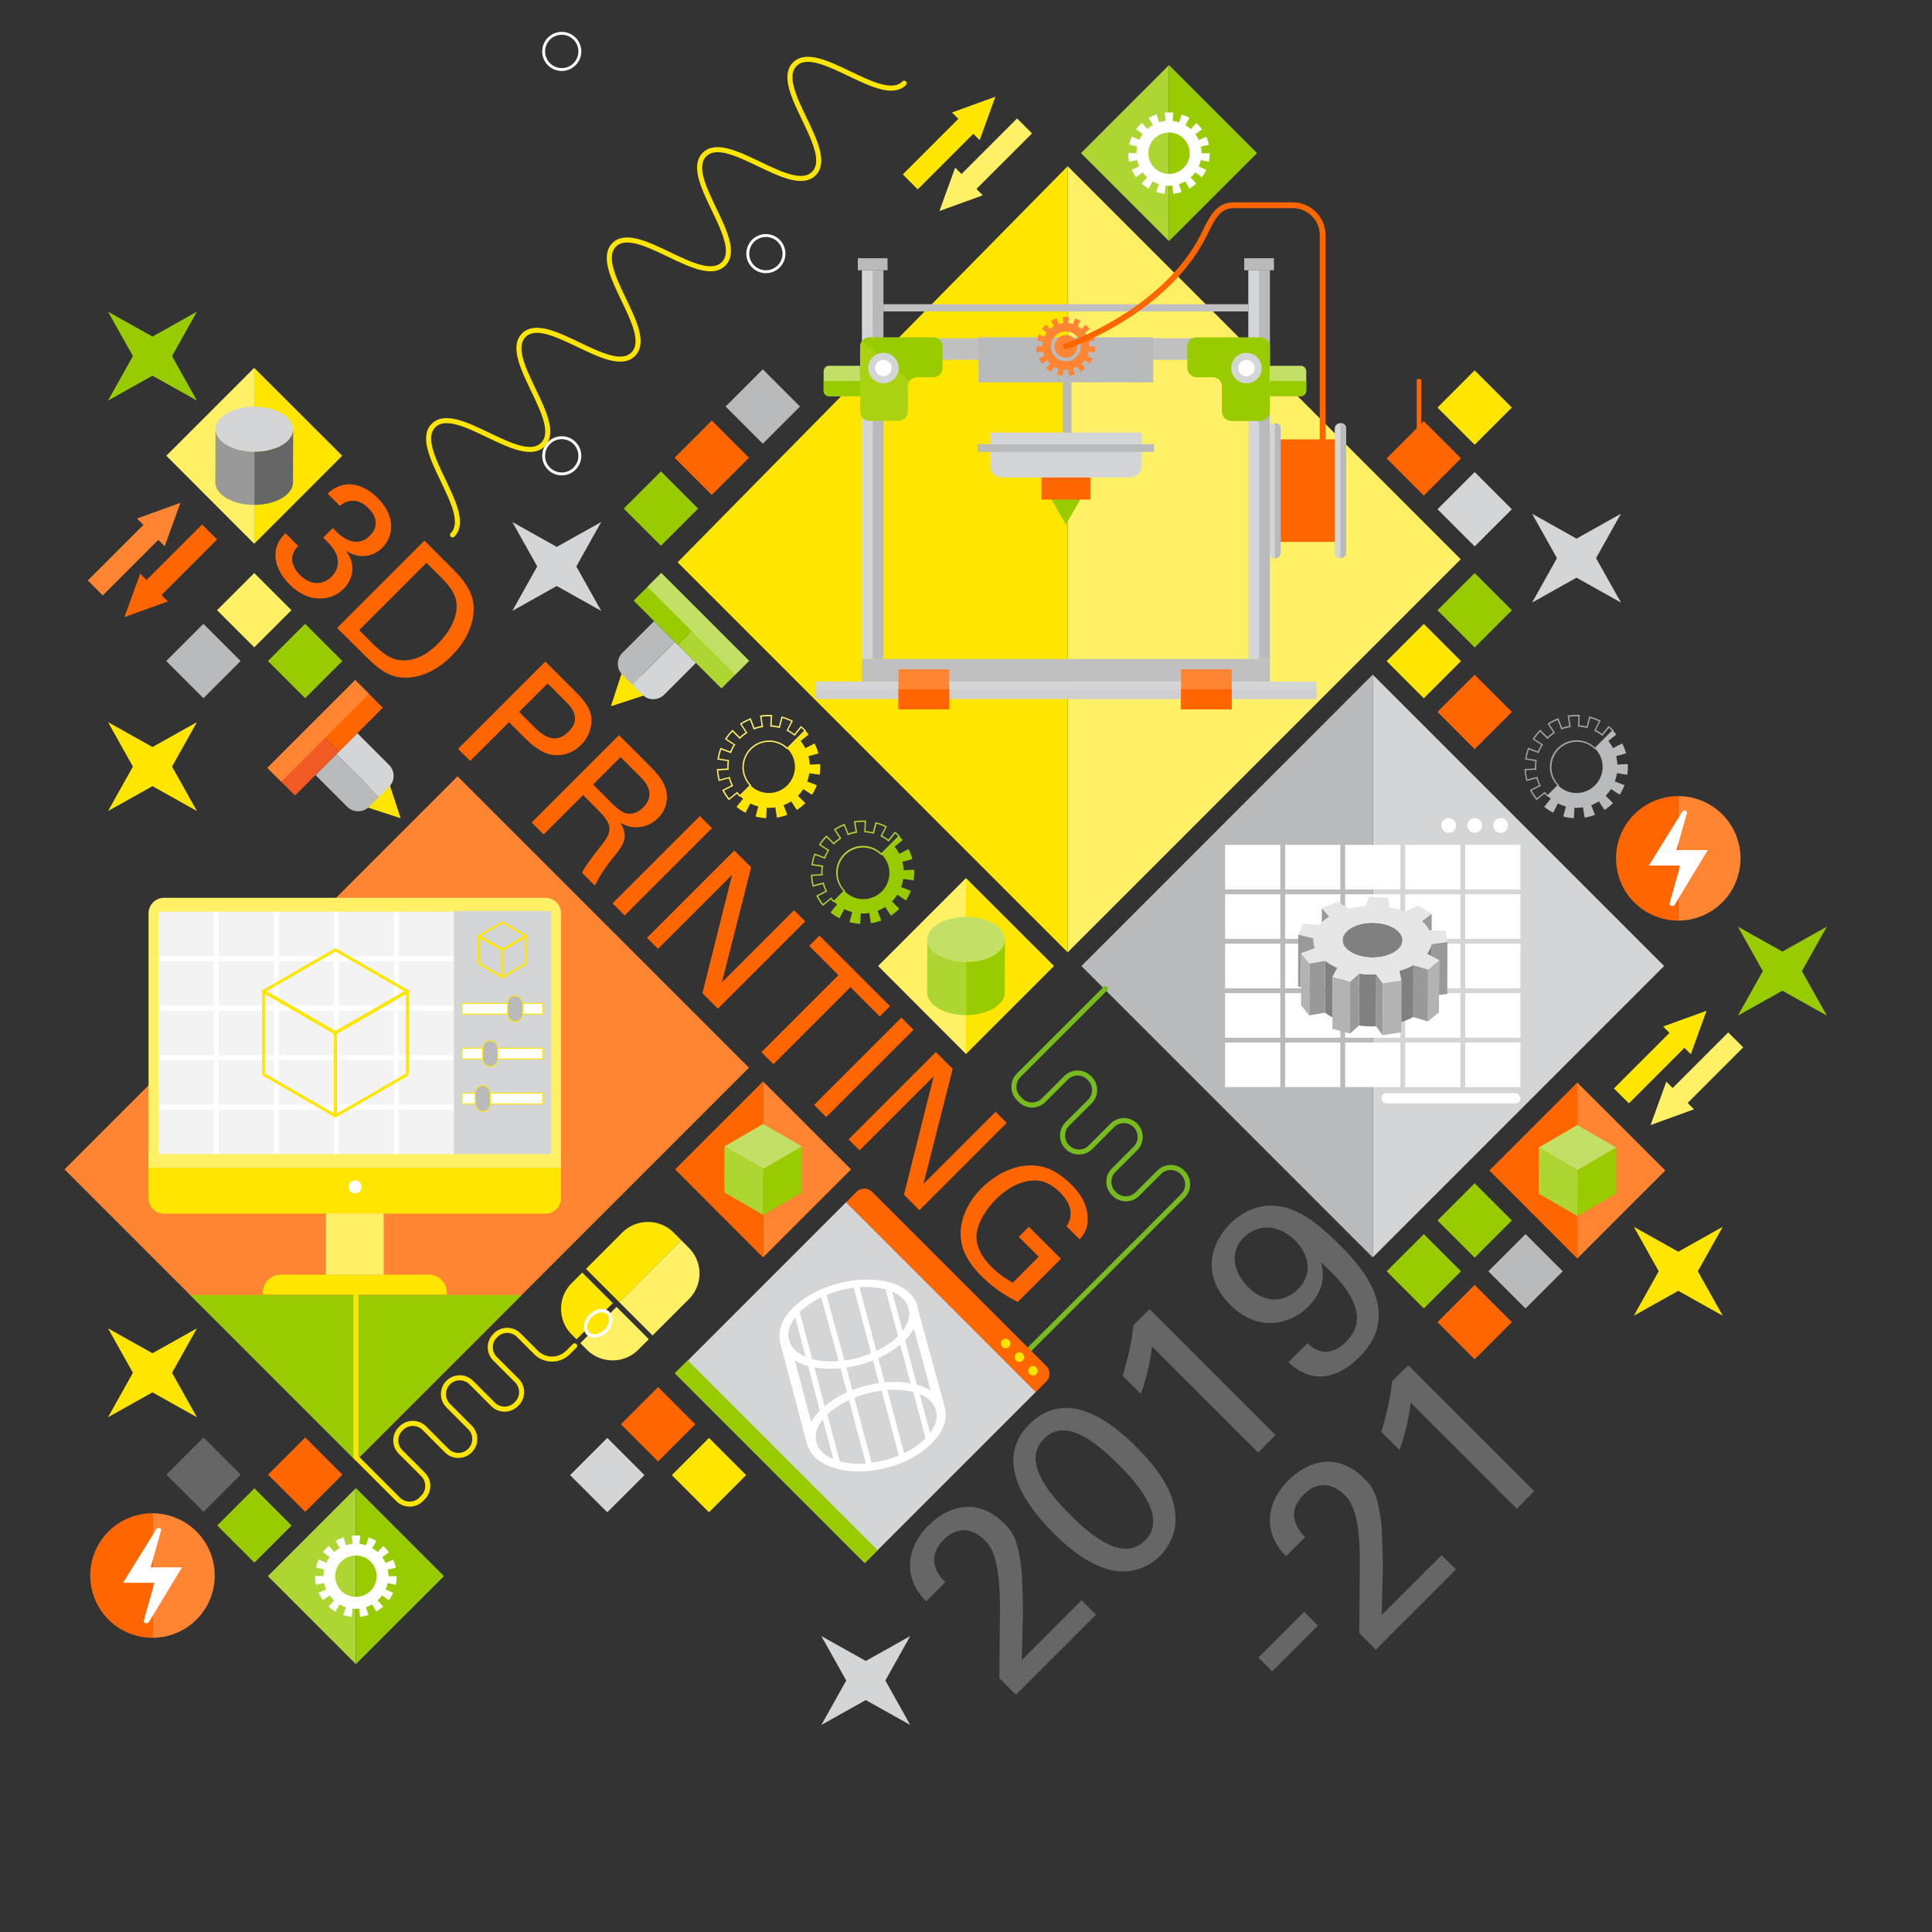 <svg xmlns="http://www.w3.org/2000/svg" viewBox="0 0 2000 2000">
  <rect x="0" y="0" width="2000" height="2000" fill="#333333" stroke="none"/>
  <title>3-D-printing</title>
  <g style="isolation: isolate">
    <g id="E-fuels">
      <polyline points="1105.26 985.86 1512.17 578.95 1105.26 172.04" fill="#fff066"/>
      <polyline points="1105.26 985.86 701.47 582.06 1105.26 172.04" fill="#ffe600"/>
      <rect x="1300.67" y="479.9" width="106.05" height="56.04" transform="translate(845.76 1861.61) rotate(-90)" fill="#f60"/>
      <g>
        <polygon points="632.47 730.94 656.88 722.97 681.29 715.01 664.85 698.56 648.4 682.11 640.43 706.53 632.47 730.94" fill="#ffe600"/>
        <polygon points="632.47 730.94 656.88 722.98 681.29 715.01 664.84 698.57 632.47 730.94" fill="#ffe600"/>
        <path d="M654.6,708.8l10.33,10.33a16,16,0,0,0,22.64,0L704,702.7l16.43-16.43-21.64-21.64" fill="#d4d5d7"/>
        <path d="M698.79,664.62,677.14,643l-16.43,16.43-16.43,16.43a16,16,0,0,0,0,22.64L654.6,708.8" fill="#b8babc"/>
        <g>
          <polyline points="730 638.63 775.45 684.09 761.15 698.39 746.85 712.69 701.4 667.23" fill="#add633"/>
          <polyline points="701.4 667.23 655.94 621.77 670.24 607.47 684.54 593.17 730 638.63" fill="#9c0"/>
        </g>
        <rect x="658.56" y="635.67" width="128.58" height="20.22" transform="translate(668.35 -321.98) rotate(45)" fill="#c2e066"/>
      </g>
      <g>
        <g>
          <polyline points="263.15 562.92 172.15 471.8 263.15 380.8" fill="#fff066"/>
          <polyline points="263.15 380.8 354.27 471.8 263.15 562.92" fill="#ffe600"/>
        </g>
        <g>
          <path d="M223.16,445.5c0,.35,0,.71.09,1.06s.19.79.29,1.18.15.7.26,1,.33.79.5,1.18.26.68.43,1,.46.77.7,1.15.37.66.6,1,.61.77.92,1.15.47.62.74.92.79.79,1.2,1.18.53.55.84.81c.47.41,1,.81,1.53,1.21.3.23.56.46.87.69q1.3.92,2.78,1.77c15.76,9.1,41.24,9.1,56.9,0,1-.57,1.89-1.16,2.74-1.76.28-.2.52-.42.78-.62.55-.42,1.1-.83,1.59-1.26.28-.25.51-.51.78-.76.42-.4.86-.8,1.23-1.22s.46-.57.69-.86.67-.79,1-1.2.38-.63.57-1,.5-.78.7-1.18.28-.66.42-1,.36-.79.49-1.18.17-.67.25-1,.23-.8.29-1.2.06-.69.09-1c.55-6.37-3.35-12.86-11.78-17.73-15.75-9.09-41.23-9.09-56.89,0-7.81,4.53-11.7,10.48-11.69,16.42C223.07,444.71,223.13,445.1,223.16,445.5Z" fill="#d4d5d7"/>
          <g>
            <path d="M234.92,460.84q-1.48-.85-2.78-1.77c-.31-.22-.58-.46-.87-.69-.52-.4-1.06-.79-1.53-1.21-.3-.26-.55-.54-.84-.81s-.84-.77-1.2-1.18-.49-.62-.74-.92-.65-.76-.92-1.15-.4-.66-.6-1-.5-.76-.7-1.15-.29-.67-.43-1-.36-.78-.5-1.18-.18-.69-.26-1-.23-.79-.29-1.18-.06-.71-.09-1.06-.09-.79-.09-1.18c0,0,0,0,0-.06l-.16,55c0,6,3.94,12,11.86,16.58s18.25,6.83,28.57,6.82v-55C253.06,467.65,242.78,465.38,234.92,460.84Z" fill="#999"/>
            <path d="M303.42,445.61c0,.35,0,.69-.09,1s-.19.8-.29,1.2-.14.68-.25,1-.32.79-.49,1.18-.25.67-.42,1-.46.79-.7,1.18-.36.64-.57,1-.63.8-1,1.2-.43.58-.69.86-.81.81-1.23,1.22c-.26.25-.49.51-.78.76-.49.43-1,.85-1.59,1.26-.27.2-.5.42-.78.62-.85.61-1.77,1.2-2.74,1.76-7.85,4.56-18.17,6.83-28.49,6.82v55c10.27,0,20.52-2.28,28.33-6.82s11.67-10.44,11.69-16.37l.16-55C303.51,444.85,303.45,445.23,303.42,445.61Z" fill="#666"/>
          </g>
        </g>
      </g>
      <rect x="133.32" y="944.6" width="575.46" height="426.59" transform="translate(-695.43 636.87) rotate(-45)" fill="#ff8533"/>
      <g>
        <polyline points="1421.05 1301.65 1722.7 1000 1421.05 698.35" fill="#d4d5d7"/>
        <polyline points="1421.05 698.35 1119.47 1000.06 1421.05 1301.65" fill="#b8babc"/>
      </g>
      <g>
        <rect x="1446.72" y="1288.82" width="54.43" height="54.43" transform="translate(-498.87 1427.69) rotate(-45)" fill="#9c0"/>
        <rect x="1499.35" y="1236.19" width="54.43" height="54.43" transform="translate(-446.24 1449.49) rotate(-45)" fill="#9c0"/>
        <rect x="1499.35" y="1341.45" width="54.43" height="54.43" transform="translate(-520.67 1480.32) rotate(-45)" fill="#f60"/>
        <rect x="1551.99" y="1288.82" width="54.43" height="54.43" transform="translate(-468.04 1502.12) rotate(-45)" fill="#b8babc"/>
      </g>
      <path d="M936,86.17c-23.38,23.38-89.85-43.09-113.22-19.71s43.09,89.85,19.71,113.22S752.66,136.59,729.28,160,772.37,249.81,749,273.19s-89.84-43.09-113.22-19.71,43.09,89.85,19.71,113.22S565.64,323.61,542.26,347,585.35,436.83,562,460.21s-89.85-43.09-113.23-19.71,43.09,89.85,19.71,113.23" fill="none" stroke="#ffe600" stroke-linecap="round" stroke-linejoin="round" stroke-width="5.23"/>
      <line x1="1171.56" y1="1290.97" x2="1061.26" y2="1401.26" fill="none" stroke="#77bc1f" stroke-linecap="round" stroke-linejoin="round" stroke-width="5.23"/>
      <path d="M1144.26,1023.42l-89.73,89.73a16.89,16.89,0,0,0,0,23.88l1.93,1.93a16.89,16.89,0,0,0,23.88,0l23.23-23.23a16.89,16.89,0,0,1,23.88,0l.72.72a16.89,16.89,0,0,1,0,23.88l-12.25,12.25-11,11a16.89,16.89,0,0,0,0,23.88l.14.14a16.89,16.89,0,0,0,23.88,0L1151.5,1165a16.89,16.89,0,0,1,23.88,0h0a16.89,16.89,0,0,1,0,23.88l-14.45,14.45-8.09,8.09a16.89,16.89,0,0,0,0,23.88l.75.75a16.89,16.89,0,0,0,23.88,0l22.54-22.54a16.89,16.89,0,0,1,23.88,0l.61.61a16.89,16.89,0,0,1,0,23.88L1171.56,1291" fill="none" stroke="#77bc1f" stroke-linecap="round" stroke-linejoin="round" stroke-width="5.23"/>
      <g>
        <rect x="183.49" y="1499.33" width="54.43" height="54.43" transform="translate(-1017.72 596.1) rotate(-45)" fill="#666"/>
        <rect x="236.12" y="1551.96" width="54.43" height="54.43" transform="translate(-1039.52 648.73) rotate(-45)" fill="#9c0"/>
        <rect x="288.75" y="1499.33" width="54.43" height="54.43" transform="translate(-986.88 670.54) rotate(-45)" fill="#f60"/>
      </g>
      <g>
        <path d="M157.84,1695.43a64.43,64.43,0,1,1,0-128.86" fill="#f60"/>
        <path d="M157.84,1695.43a64.43,64.43,0,0,0,0-128.86" fill="#ff8533"/>
        <path d="M172.36,1622.5H156l10.8-38.4a2,2,0,0,0-1.38-2.29,2.92,2.92,0,0,0-3.45.94l-28,45.1-6.61,10.66h32.51l-11,39.18a2.14,2.14,0,0,0,1.53,2.49,3.22,3.22,0,0,0,3.75-1.05l27.81-46,6.44-10.62Z" fill="#fff"/>
      </g>
      <path d="M203.83,1375.11l-46,25.76-46-25.76,25.76,46-25.76,46,46-25.76,46,25.76-25.76-46Zm0,0" fill="#ffe600"/>
      <path d="M203.83,322.66l-46,25.76-46-25.76,25.76,46-25.76,46,46-25.76,46,25.76-25.76-46Zm0,0" fill="#9c0"/>
      <polygon points="186.78 520.5 141.83 536.8 148.42 543.38 90.89 600.91 106.37 616.39 163.9 558.86 170.48 565.44 186.78 520.5" fill="#ff8533"/>
      <polygon points="224.72 558.43 209.24 542.95 151.71 600.48 145.13 593.89 128.82 638.84 173.77 622.54 167.19 615.95 224.72 558.43" fill="#f60"/>
      <polygon points="1721.69 1062.62 1728.27 1069.2 1670.74 1126.72 1686.22 1142.2 1743.75 1084.67 1750.33 1091.26 1766.63 1046.31 1721.69 1062.62" fill="#ffe600"/>
      <polygon points="1804.57 1084.24 1789.09 1068.76 1731.57 1126.29 1724.98 1119.71 1708.68 1164.66 1753.63 1148.35 1747.04 1141.77 1804.57 1084.24" fill="#fff066"/>
      <path d="M1783.34,1270l-46,25.76-46-25.76,25.76,46-25.76,46,46-25.76,46,25.76-25.76-46Zm0,0" fill="#ffe600"/>
      <circle cx="581.52" cy="53.24" r="18.74" fill="none" stroke="#fff" stroke-miterlimit="10" stroke-width="3"/>
      <circle cx="792.84" cy="262.55" r="18.74" fill="none" stroke="#fff" stroke-miterlimit="10" stroke-width="3"/>
      <circle cx="581.52" cy="471.86" r="18.74" fill="none" stroke="#fff" stroke-miterlimit="10" stroke-width="3"/>
      <g>
        <rect x="1446.72" y="657.16" width="54.43" height="54.43" transform="translate(-52.22 1242.68) rotate(-45)" fill="#ffe600"/>
        <rect x="1499.35" y="604.52" width="54.43" height="54.43" transform="translate(0.41 1264.48) rotate(-45)" fill="#9c0"/>
        <rect x="1499.35" y="709.79" width="54.43" height="54.43" transform="translate(-74.02 1295.31) rotate(-45)" fill="#f60"/>
      </g>
      <g>
        <rect x="183.36" y="657.08" width="54.43" height="54.43" transform="translate(-422.19 349.33) rotate(-45)" fill="#b8babc"/>
        <rect x="235.99" y="604.45" width="54.43" height="54.43" transform="translate(-369.56 371.13) rotate(-45)" fill="#fff066"/>
        <rect x="288.63" y="657.08" width="54.43" height="54.43" transform="translate(-391.36 423.76) rotate(-45)" fill="#9c0"/>
      </g>
      <g>
        <rect x="1446.72" y="447.31" width="54.43" height="54.43" transform="translate(96.17 1181.22) rotate(-45)" fill="#f60"/>
        <rect x="1499.35" y="394.67" width="54.43" height="54.43" transform="translate(148.8 1203.02) rotate(-45)" fill="#ffe600"/>
        <rect x="1499.35" y="499.94" width="54.43" height="54.43" transform="translate(74.37 1233.85) rotate(-45)" fill="#d4d5d7"/>
      </g>
      <g>
        <path d="M1034.54,1737.26l.56-67.67c.19-14.14-.19-28.84-2.26-42.6-2.83-17.91-6.6-25.83-13.57-32.8-6.41-6.41-23.56-19-42.23-.38-20.92,20.92-3.39,39.21,1.51,44.11l-19.79,19.79c-6.22-6.6-18.1-19.61-16.59-40.72,1.32-16.78,10.56-29.41,18.85-37.7,20-20,50.52-30.16,78.42-2.26,8.29,8.29,14.14,15.27,17.91,47.31.94,8.48,1.88,42.23,1.51,49.77l-1.13,44.49,62-62,14.89,14.89-82.94,82.94Z" fill="#666"/>
        <path d="M1065.45,1474.48c39-39,85.58-1.88,110.09,22.62,30.92,30.92,42,54.48,41.28,77.48-.57,17.91-10.18,30.16-16,36-17.34,17.34-39.4,19-56.55,13.2-13-4.34-29.78-12.82-53.16-36.19C1071.67,1568.17,1024,1515.95,1065.45,1474.48Zm119.89,120.27c21.87-21.87-3-54.29-26.39-77.67-31.29-31.29-58.44-47.5-78.23-27.71-22.81,22.81,4.15,55.8,27.52,79.17C1137.27,1597.57,1165.55,1614.54,1185.34,1594.75Z" fill="#666"/>
        <path d="M1192.51,1393.8c-1.32,14.89-6.6,35.63-11.5,49.2l-18.85-18.85c5.84-18.66,10-38.64,11.12-52.22l16.78-16.78L1320.5,1485.6l-18.1,18.1Z" fill="#666"/>
        <path d="M1353.49,1390.4c11.31,11.31,25.45,13,40.15-1.7,28.65-28.65-4.9-62.58-26.2-82,6,19.6-2.64,35.44-12.82,45.62-20.74,20.74-53.72,25.82-81.06-1.51-30-30-20.74-63.34-.19-83.89,13.95-13.95,40.15-28.84,74.08-10,10.18,5.66,21.11,13.57,38.83,31.29,19.23,19.23,68.62,69,20.74,116.87-17.72,17.72-45.43,31.48-73.33,5.09Zm-66-109.33c-15.27,15.27-10.75,36,4.71,51.46,17,17,37.13,16.4,51.46,2.07,14.7-14.7,12.82-34.68-2.83-50.33C1322,1265.42,1300.33,1268.25,1287.52,1281.07Z" fill="#666"/>
        <path d="M1302.67,1715.84l47.31-47.31,14.33,14.33L1317,1730.17Z" fill="#666"/>
        <path d="M1407.11,1690.58l.57-67.67c.19-14.14-.19-28.84-2.26-42.6-2.83-17.91-6.6-25.83-13.57-32.8-6.41-6.41-23.56-19-42.22-.38-20.92,20.92-3.39,39.21,1.51,44.11L1331.33,1611c-6.22-6.6-18.1-19.6-16.59-40.72,1.32-16.78,10.56-29.41,18.85-37.7,20-20,50.52-30.16,78.42-2.26,8.29,8.29,14.14,15.27,17.91,47.31.94,8.48,1.88,42.23,1.51,49.77l-1.13,44.49,62-62,14.89,14.89-82.94,82.94Z" fill="#666"/>
        <path d="M1460.27,1451.93c-1.32,14.89-6.6,35.63-11.5,49.2l-18.85-18.85c5.84-18.66,10-38.64,11.12-52.22l16.78-16.78,130.45,130.45-18.1,18.1Z" fill="#666"/>
      </g>
      <g>
        <path d="M308.72,565.2c-8.39,8.14-8.89,19.4,1.75,30,12.14,12.14,25,9.51,32.67,1.88,9.14-9.14,7.76-20,2.75-27.79-3.63-5.38-6.88-8.39-11.39-12.64l10.14-10.14c7.89,9.39,24.16,22.15,38.17,8.14,9.76-9.76,7-20.28-1.63-28.91-6.51-6.51-17.52-11.76-29.41-2.13L339.14,511c22.28-20.78,44.68-2.63,51.69,4.38,18.9,18.9,16.9,39.68,4.88,51.69-7.13,7.13-21.28,13.52-37.67,3.13,15.9,21.15-.75,37.8-2.5,39.55-12.14,12.14-35.42,15.65-55.57-4.51-9.14-9.14-15.64-20.9-14.77-32.79.63-10.39,6.76-16.77,10.26-20.53Z" fill="#f60"/>
        <path d="M439.39,559.69l26.16,26.16C477.69,598,492,612.26,490.21,634c-1.38,17.4-10.64,32.92-23,45.31-19.52,19.52-39.55,23.28-52.07,22-16.15-1.63-27.41-12.64-40.68-25.91L349,650.06ZM371.8,652.31l12.27,12.27c8.64,8.64,18.15,17.15,28.66,18.65,20.15,2.88,35.29-11.51,40.55-16.77,3.38-3.38,18.52-19,19.4-36.92.63-12.14-5.13-20.9-16.15-31.92l-15-15Z" fill="#f60"/>
        <path d="M564.55,684.85l30.29,30.29c11,11,17.65,19.15,17.4,31.92a35.71,35.71,0,0,1-10.89,24.16c-6.88,6.88-15,10.51-24.78,10.51-9.51,0-18.77-3.25-35-19.53l-14.64-14.64L486.7,787.73l-12.52-12.52ZM537.39,737l14.89,14.89c8.26,8.26,21.53,20.28,36.3,5.51,14.14-14.14,2.38-25.91-4.13-32.42L566.93,707.5Z" fill="#f60"/>
        <path d="M640.77,761.07l32.29,32.29c4.63,4.63,14.14,14.14,16.52,25a30,30,0,0,1-8.39,28.41,30.94,30.94,0,0,1-38.92,4.88c6.38,10.89,6.38,18.65-3.63,31.17-9.39,11.89-16.27,20.53-22.78,34L602.47,903.5c4-8,13.77-20.28,19.78-28,11.64-14.64,12.27-21.53-2.88-36.67L603.59,823l-40.8,40.8L550.4,851.43ZM614,812.13l19.77,19.77c1.38,1.38,8.51,8.51,13.89,9.89,2.75.75,10.39,1.88,17.9-5.63,14.64-14.64,1.63-27.66-3.38-32.67L642.4,783.72Z" fill="#f60"/>
        <path d="M724.5,844.8,737,857.31l-90.37,90.37-12.52-12.52Z" fill="#f60"/>
        <path d="M760.17,880.47l17.4,17.4L747.28,1017,822,942.3l11.51,11.51-90.37,90.36-16-16L757.92,905.5l-76.72,76.72L669.8,970.83Z" fill="#f60"/>
        <path d="M788.2,1089.23l79.73-79.73-30.29-30.29,10.64-10.64,73,73-10.64,10.64-30.29-30.29-79.73,79.73Z" fill="#f60"/>
        <path d="M933.14,1053.43,945.65,1066l-90.37,90.37-12.52-12.52Z" fill="#f60"/>
        <path d="M968.81,1089.11l17.4,17.4-30.29,119.15,74.72-74.72,11.51,11.51-90.37,90.37-16-16,30.79-122.66-76.72,76.72-11.39-11.39Z" fill="#f60"/>
        <path d="M1104,1269.33c7-9.76,6-22.28-6.26-34.54-8.51-8.51-17.9-13.39-28-12.77-16.65.88-30.17,10.89-38.68,19.4-7.63,7.63-18.9,22.15-20.15,36.67C1010,1290.74,1017,1302,1026,1311a89.52,89.52,0,0,0,22.53,16.77l26.78-26.78-20.65-20.65,10.39-10.39,33.17,33.17-44.56,44.56A139.75,139.75,0,0,1,1016,1321c-16.65-16.65-21.65-31.17-21.53-44.06.13-17.9,9-34.29,21.78-47.06,9-9,32.54-28,61.2-22.4,14.89,2.88,27,14.27,31.54,18.77,7.13,7.13,17.15,18.9,17,36.29-.25,11-5.13,16.65-8.39,20.4Z" fill="#f60"/>
      </g>
      <polygon points="985.49 116.44 992.07 123.02 934.54 180.55 950.02 196.03 1007.55 138.5 1014.13 145.08 1030.43 100.13 985.49 116.44" fill="#ffe600"/>
      <polygon points="1068.37 138.06 1052.89 122.59 995.36 180.11 988.78 173.53 972.48 218.48 1017.42 202.17 1010.84 195.59 1068.37 138.06" fill="#fff066"/>
      <g>
        <g>
          <rect x="709.62" y="446.64" width="54.43" height="54.43" transform="translate(-119.25 659.81) rotate(-45)" fill="#f60"/>
          <rect x="656.98" y="499.27" width="54.43" height="54.43" transform="translate(-171.89 638.01) rotate(-45)" fill="#9c0"/>
        </g>
        <rect x="762.43" y="393.6" width="54.43" height="54.43" transform="translate(-66.28 681.62) rotate(-45)" fill="#b8babc"/>
      </g>
      <path d="M203.83,747.57l-46,25.76-46-25.76,25.76,46-25.76,46,46-25.76,46,25.76-25.76-46Zm0,0" fill="#ffe600"/>
      <path d="M942.27,1693.66l-46,25.76-46-25.76,25.76,46-25.76,46,46-25.76,46,25.76-25.76-46Zm0,0" fill="#d4d5d7"/>
      <path d="M1891.1,959.31l-46,25.76-46-25.76,25.76,46-25.76,46,46-25.76,46,25.76-25.76-46Zm0,0" fill="#9c0"/>
      <polygon points="196.81 1340.56 540.06 1340.56 368.44 1512.19 196.81 1340.56" fill="#9c0"/>
      <path d="M153.74,1188.28h427a0,0,0,0,1,0,0v52a16.11,16.11,0,0,1-16.11,16.11H169.85a16.11,16.11,0,0,1-16.11-16.11v-52a0,0,0,0,1,0,0Z" fill="#ffe600"/>
      <path d="M169.85,929.41H564.68a16.11,16.11,0,0,1,16.11,16.11V1209a0,0,0,0,1,0,0h-427a0,0,0,0,1,0,0V945.52A16.11,16.11,0,0,1,169.85,929.41Z" fill="#fff066"/>
      <rect x="164.27" y="943.81" width="305.73" height="250.77" fill="#fff"/>
      <rect x="470" y="943.07" width="100.27" height="251.51" fill="#d4d5d7"/>
      <g opacity="0.29">
        <rect x="164.27" y="943.81" width="57.15" height="46.15" fill="#d4d5d7"/>
        <rect x="226.41" y="943.81" width="57.15" height="46.15" fill="#d4d5d7"/>
        <rect x="288.56" y="943.81" width="57.15" height="46.15" fill="#d4d5d7"/>
        <rect x="350.71" y="943.81" width="57.15" height="46.15" fill="#d4d5d7"/>
        <rect x="412.85" y="943.81" width="57.15" height="46.15" fill="#d4d5d7"/>
        <rect x="164.27" y="994.97" width="57.15" height="46.15" fill="#d4d5d7"/>
        <rect x="226.41" y="994.97" width="57.15" height="46.15" fill="#d4d5d7"/>
        <rect x="288.56" y="994.97" width="57.15" height="46.15" fill="#d4d5d7"/>
        <rect x="350.71" y="994.97" width="57.15" height="46.15" fill="#d4d5d7"/>
        <rect x="412.85" y="994.97" width="57.15" height="46.15" fill="#d4d5d7"/>
        <rect x="164.27" y="1046.12" width="57.15" height="46.15" fill="#d4d5d7"/>
        <rect x="226.41" y="1046.12" width="57.15" height="46.15" fill="#d4d5d7"/>
        <rect x="288.56" y="1046.12" width="57.15" height="46.15" fill="#d4d5d7"/>
        <rect x="350.71" y="1046.12" width="57.15" height="46.15" fill="#d4d5d7"/>
        <rect x="412.85" y="1046.12" width="57.15" height="46.15" fill="#d4d5d7"/>
        <rect x="164.27" y="1097.27" width="57.15" height="46.15" fill="#d4d5d7"/>
        <rect x="226.41" y="1097.27" width="57.15" height="46.15" fill="#d4d5d7"/>
        <rect x="288.56" y="1097.27" width="57.15" height="46.15" fill="#d4d5d7"/>
        <rect x="350.71" y="1097.27" width="57.15" height="46.15" fill="#d4d5d7"/>
        <rect x="412.85" y="1097.27" width="57.15" height="46.15" fill="#d4d5d7"/>
        <rect x="164.27" y="1148.43" width="57.15" height="46.15" fill="#d4d5d7"/>
        <rect x="226.41" y="1148.43" width="57.15" height="46.15" fill="#d4d5d7"/>
        <rect x="288.56" y="1148.43" width="57.15" height="46.15" fill="#d4d5d7"/>
        <rect x="350.71" y="1148.43" width="57.15" height="46.15" fill="#d4d5d7"/>
        <rect x="412.85" y="1148.43" width="57.15" height="46.15" fill="#d4d5d7"/>
      </g>
      <g>
        <polyline points="421.76 1026.19 347.27 1069.2 347.27 1155.21 421.76 1112.2 421.68 1112.2 421.68 1026.19" fill="none" stroke="#ffe600" stroke-linecap="square" stroke-linejoin="bevel" stroke-width="3"/>
        <line x1="347.27" y1="1155.21" x2="347.27" y2="1069.2" fill="none" stroke="#ffe600" stroke-linecap="square" stroke-linejoin="bevel" stroke-width="3"/>
        <line x1="421.76" y1="1026.19" x2="347.27" y2="1069.2" fill="none" stroke="#ffe600" stroke-linecap="square" stroke-linejoin="bevel" stroke-width="3"/>
        <line x1="272.78" y1="1026.19" x2="347.27" y2="1069.2" fill="none" stroke="#ffe600" stroke-linecap="square" stroke-linejoin="bevel" stroke-width="3"/>
        <line x1="347.27" y1="1155.21" x2="347.27" y2="1069.2" fill="none" stroke="#ffe600" stroke-linecap="square" stroke-linejoin="bevel" stroke-width="3"/>
        <line x1="421.76" y1="1026.19" x2="347.27" y2="1069.2" fill="none" stroke="#ffe600" stroke-linecap="square" stroke-linejoin="bevel" stroke-width="3"/>
        <line x1="272.78" y1="1026.19" x2="347.27" y2="1069.2" fill="none" stroke="#ffe600" stroke-linecap="square" stroke-linejoin="bevel" stroke-width="3"/>
        <polyline points="272.78 1026.19 347.27 1069.2 347.27 1155.21 272.78 1112.2 272.76 1112.2 272.76 1026.19" fill="none" stroke="#ffe600" stroke-linecap="square" stroke-linejoin="bevel" stroke-width="3"/>
        <polygon points="347.27 1069.2 421.76 1026.19 347.27 983.18 272.78 1026.19 347.27 1069.2" fill="none" stroke="#ffe600" stroke-linecap="square" stroke-linejoin="bevel" stroke-width="3"/>
      </g>
      <path d="M290.55,1319.59H444a18.53,18.53,0,0,1,18.53,18.53v2a0,0,0,0,1,0,0H272a0,0,0,0,1,0,0v-2A18.53,18.53,0,0,1,290.55,1319.59Z" fill="#ffe600"/>
      <circle cx="367.58" cy="1228.68" r="6.74" fill="#fff"/>
      <rect x="337.36" y="1256.09" width="59.8" height="63.51" fill="#fff066"/>
      <g>
        <polyline points="544.75 968.97 520.14 983.18 520.14 1011.61 544.75 997.39 544.72 997.39 544.72 968.97" fill="none" stroke="#ffe600" stroke-linecap="square" stroke-linejoin="bevel" stroke-width="2"/>
        <line x1="520.14" y1="1011.6" x2="520.14" y2="983.18" fill="none" stroke="#ffe600" stroke-linecap="square" stroke-linejoin="bevel" stroke-width="2"/>
        <line x1="544.75" y1="968.97" x2="520.14" y2="983.18" fill="none" stroke="#ffe600" stroke-linecap="square" stroke-linejoin="bevel" stroke-width="2"/>
        <line x1="495.52" y1="968.97" x2="520.14" y2="983.18" fill="none" stroke="#ffe600" stroke-linecap="square" stroke-linejoin="bevel" stroke-width="2"/>
        <line x1="520.14" y1="1011.6" x2="520.14" y2="983.18" fill="none" stroke="#ffe600" stroke-linecap="square" stroke-linejoin="bevel" stroke-width="2"/>
        <line x1="544.75" y1="968.97" x2="520.14" y2="983.18" fill="none" stroke="#ffe600" stroke-linecap="square" stroke-linejoin="bevel" stroke-width="2"/>
        <line x1="495.52" y1="968.97" x2="520.14" y2="983.18" fill="none" stroke="#ffe600" stroke-linecap="square" stroke-linejoin="bevel" stroke-width="2"/>
        <polyline points="495.52 968.97 520.14 983.18 520.14 1011.61 495.52 997.39 495.51 997.39 495.51 968.97" fill="none" stroke="#ffe600" stroke-linecap="square" stroke-linejoin="bevel" stroke-width="2"/>
        <polygon points="520.14 983.18 544.75 968.97 520.14 954.76 495.52 968.97 520.14 983.18" fill="none" stroke="#ffe600" stroke-linecap="square" stroke-linejoin="bevel" stroke-width="2"/>
      </g>
      <g>
        <rect x="478.33" y="1038.63" width="83.6" height="11.16" fill="#fff" stroke="#ffe600" stroke-linecap="square" stroke-linejoin="bevel" stroke-width="0.99"/>
        <rect x="525.49" y="1030.81" width="15.51" height="26.8" rx="7.75" ry="7.75" fill="#b8babc" stroke="#ffe600" stroke-linecap="square" stroke-linejoin="bevel" stroke-width="0.99"/>
      </g>
      <rect x="478.34" y="1085.12" width="83.6" height="11.16" fill="#fff" stroke="#ffe600" stroke-linecap="square" stroke-linejoin="bevel" stroke-width="0.99"/>
      <rect x="499.73" y="1077.3" width="15.51" height="26.8" rx="7.75" ry="7.75" fill="#b8babc" stroke="#ffe600" stroke-linecap="square" stroke-linejoin="bevel" stroke-width="0.99"/>
      <rect x="478.34" y="1131.61" width="83.6" height="11.16" fill="#fff" stroke="#ffe600" stroke-linecap="square" stroke-linejoin="bevel" stroke-width="0.99"/>
      <rect x="491.98" y="1123.79" width="15.51" height="26.8" rx="7.75" ry="7.75" fill="#b8babc" stroke="#ffe600" stroke-linecap="square" stroke-linejoin="bevel" stroke-width="0.99"/>
      <path d="M368.44,1340.08v168.37h0l43.65,43.65a16.89,16.89,0,0,0,23.88,0l1.93-1.93a16.89,16.89,0,0,0,0-23.88l-23.23-23.23a16.89,16.89,0,0,1,0-23.88l.72-.72a16.89,16.89,0,0,1,23.88,0l12.25,12.25,11,11a16.89,16.89,0,0,0,23.88,0l.14-.14a16.89,16.89,0,0,0,0-23.88L464,1455.13a16.89,16.89,0,0,1,0-23.88h0a16.89,16.89,0,0,1,23.88,0l14.45,14.45,8.09,8.09a16.89,16.89,0,0,0,23.88,0l.75-.75a16.89,16.89,0,0,0,0-23.88l-22.54-22.54a16.89,16.89,0,0,1,0-23.88l.61-.61a16.89,16.89,0,0,1,23.88,0l17.92,17.92a23.42,23.42,0,0,0,33.12,0l6.83-6.83" fill="none" stroke="#ffe600" stroke-linecap="round" stroke-linejoin="round" stroke-width="5.23"/>
      <g>
        <g>
          <polyline points="368.42 1722.7 277.3 1631.58 368.42 1540.46" fill="#add633"/>
          <polyline points="368.42 1540.46 459.54 1631.58 368.42 1722.7" fill="#9c0"/>
        </g>
        <g>
          <path d="M335.48,1638.69a33.39,33.39,0,0,0,2.18,6.68l-7.8,3.48a42.27,42.27,0,0,0,4.41,7.64l6.91-5a34,34,0,0,0,4.7,5.23l-5.72,6.34a42.4,42.4,0,0,0,7.12,5.19l4.28-7.39a33.5,33.5,0,0,0,6.42,2.87l-2.64,8.12a42.12,42.12,0,0,0,8.63,1.83l.89-8.48a33.89,33.89,0,0,0,3.55.19h0a33.91,33.91,0,0,0,3.49-.18l.87,8.48a42.12,42.12,0,0,0,8.64-1.82l-2.63-8.12a33.5,33.5,0,0,0,6.42-2.86l4.27,7.4a42.4,42.4,0,0,0,7.14-5.18l-5.71-6.35a34,34,0,0,0,4.72-5.22l6.9,5a42.24,42.24,0,0,0,4.43-7.63l-7.8-3.49a33.38,33.38,0,0,0,2.19-6.68l8.34,1.78a42.44,42.44,0,0,0,.93-8.76l-8.52,0s0,0,0-.07a33.68,33.68,0,0,0-.72-6.94l8.35-1.75a42,42,0,0,0-2.71-8.4l-7.81,3.46a33.68,33.68,0,0,0-3.51-6.09l6.92-5a42.49,42.49,0,0,0-5.88-6.56l-5.73,6.33a33.87,33.87,0,0,0-5.68-4.15l4.3-7.39a42.08,42.08,0,0,0-8.05-3.61l-2.66,8.11a33.41,33.41,0,0,0-6.87-1.48l.91-8.48a43.42,43.42,0,0,0-8.8,0l.86,8.48a33.41,33.41,0,0,0-6.88,1.45l-2.61-8.13a42.1,42.1,0,0,0-8.07,3.57l4.26,7.41a33.85,33.85,0,0,0-5.7,4.12l-5.7-6.37a42.46,42.46,0,0,0-5.92,6.53l6.89,5.05a33.69,33.69,0,0,0-3.54,6.07l-7.79-3.51a42,42,0,0,0-2.76,8.39l8.34,1.8a33.66,33.66,0,0,0-.76,7l-8.53-.05v.18a42.44,42.44,0,0,0,.91,8.76Zm11.51-7a21.45,21.45,0,0,1,21.43-21.43h0a21.43,21.43,0,0,1,0,42.86h0A21.45,21.45,0,0,1,347,1631.69Z" fill="#fff"/>
          <g opacity="0.2" style="mix-blend-mode: multiply">
            <path d="M327.13,1640.45a42.44,42.44,0,0,1-.91-8.76v-.18l8.53.05a33.66,33.66,0,0,1,.76-7l-8.34-1.8a42,42,0,0,1,2.76-8.39l7.79,3.51a33.69,33.69,0,0,1,3.54-6.07l-6.89-5.05a42.46,42.46,0,0,1,5.92-6.53l5.7,6.37a33.85,33.85,0,0,1,5.7-4.12l-4.26-7.41a42.1,42.1,0,0,1,8.07-3.57l2.61,8.13a33.41,33.41,0,0,1,6.88-1.45l-.86-8.48a42.64,42.64,0,0,1,4.28-.21v20.77a21.43,21.43,0,0,0,0,42.86v12.25a33.89,33.89,0,0,1-3.55-.19l-.89,8.48a42.12,42.12,0,0,1-8.63-1.83l2.64-8.12a33.5,33.5,0,0,1-6.42-2.87l-4.28,7.39a42.4,42.4,0,0,1-7.12-5.19l5.72-6.34a34,34,0,0,1-4.7-5.23l-6.91,5a42.27,42.27,0,0,1-4.41-7.64l7.8-3.48a33.39,33.39,0,0,1-2.18-6.68Z" fill="#fff"/>
          </g>
        </g>
      </g>
      <g>
        <rect x="1268.22" y="874.62" width="57.15" height="46.15" fill="#fff"/>
        <rect x="1330.36" y="874.62" width="57.15" height="46.15" fill="#fff"/>
        <rect x="1392.51" y="874.62" width="57.15" height="46.15" fill="#fff"/>
        <rect x="1454.66" y="874.62" width="57.15" height="46.15" fill="#fff"/>
        <rect x="1516.8" y="874.62" width="57.15" height="46.15" fill="#fff"/>
        <rect x="1268.22" y="925.77" width="57.15" height="46.15" fill="#fff"/>
        <rect x="1330.36" y="925.77" width="57.15" height="46.15" fill="#fff"/>
        <rect x="1392.51" y="925.77" width="57.15" height="46.15" fill="#fff"/>
        <rect x="1454.66" y="925.77" width="57.15" height="46.15" fill="#fff"/>
        <rect x="1516.8" y="925.77" width="57.15" height="46.15" fill="#fff"/>
        <rect x="1268.22" y="976.92" width="57.15" height="46.15" fill="#fff"/>
        <rect x="1330.36" y="976.92" width="57.15" height="46.15" fill="#fff"/>
        <rect x="1392.51" y="976.92" width="57.15" height="46.15" fill="#fff"/>
        <rect x="1454.66" y="976.92" width="57.15" height="46.15" fill="#fff"/>
        <rect x="1516.8" y="976.92" width="57.15" height="46.15" fill="#fff"/>
        <rect x="1268.22" y="1028.08" width="57.15" height="46.15" fill="#fff"/>
        <rect x="1330.36" y="1028.08" width="57.15" height="46.15" fill="#fff"/>
        <rect x="1392.51" y="1028.08" width="57.15" height="46.15" fill="#fff"/>
        <rect x="1454.66" y="1028.08" width="57.15" height="46.15" fill="#fff"/>
        <rect x="1516.8" y="1028.08" width="57.15" height="46.15" fill="#fff"/>
        <rect x="1268.22" y="1079.23" width="57.15" height="46.15" fill="#fff"/>
        <rect x="1330.36" y="1079.23" width="57.15" height="46.15" fill="#fff"/>
        <rect x="1392.51" y="1079.23" width="57.15" height="46.15" fill="#fff"/>
        <rect x="1454.66" y="1079.23" width="57.15" height="46.15" fill="#fff"/>
        <rect x="1516.8" y="1079.23" width="57.15" height="46.15" fill="#fff"/>
      </g>
      <g>
        <path d="M1368.32,940.13l0,14.95a45.22,45.22,0,0,1,7.84-6.19Z" fill="#999"/>
        <path d="M1479.55,963.13l2.51.07,0-17.34-10.22,7.84A31.72,31.72,0,0,1,1479.55,963.13Z" fill="#999"/>
        <path d="M1359.52,982.2l0-9.16c0,.26.06.51.07.77v-2.59l-15.69-3.84-.15,53.79,3.1.76.1-35Z" fill="#999"/>
        <path d="M1392.1,966.51a12.68,12.68,0,0,0-.65,1.29,12.23,12.23,0,0,0-1,2,10.55,10.55,0,0,0-.25,1.47c-1,5.23,1.85,10.65,8.8,14.66,12.21,7.05,31.8,7,43.9,0,6-3.49,9-8.07,9-12.66a11.19,11.19,0,0,0-.33-2,11.32,11.32,0,0,0-.24-1.45,14.12,14.12,0,0,0-1-2,12.36,12.36,0,0,0-.69-1.33,17.82,17.82,0,0,0-1.83-2c-.37-.37-.62-.76-1-1.12a25,25,0,0,0-4-2.82c-12.17-7-31.86-7-43.91,0a24.8,24.8,0,0,0-3.92,2.81c-.36.32-.57.67-.9,1A18.15,18.15,0,0,0,1392.1,966.51Z" fill="gray"/>
        <polygon points="1498.38 975.13 1481.78 977.35 1481.74 989.79 1489.76 994.08 1489.66 1030.07 1498.22 1028.92 1498.38 975.13" fill="#999"/>
        <path d="M1361.28,981.54a22.51,22.51,0,0,1-1.35-4.76c-.09-.51-.1-1-.15-1.53s-.13-1-.15-1.45c0-.26-.07-.51-.07-.77l0,9.16Z" fill="gray"/>
        <path d="M1481.74,989.79l0-12.45a25.21,25.21,0,0,1-4.56,10Z" fill="gray"/>
        <polygon points="1355.54 997.4 1346.99 986.91 1346.88 1021.92 1346.83 1040.71 1355.38 1051.19 1355.54 997.4" fill="#b3b3b3"/>
        <polygon points="1371.76 994.48 1355.54 997.4 1355.38 1051.19 1371.6 1048.27 1371.76 994.48" fill="#999"/>
        <path d="M1384.49,1001.83a70.66,70.66,0,0,1-6.83-3.4,56,56,0,0,1-5.9-3.94l-.16,53.79a57,57,0,0,0,5.91,3.95c.59.34,1.26.61,1.88.94l.11-41.92Z" fill="gray"/>
        <polygon points="1478.33 1003.59 1478.18 1057.38 1489.61 1047.87 1489.66 1030.07 1489.76 994.08 1478.33 1003.59" fill="#b3b3b3"/>
        <polygon points="1478.33 1003.59 1463.14 999.08 1462.99 1052.87 1478.18 1057.38 1478.33 1003.59" fill="#999"/>
        <path d="M1448.52,1005l2.16,9.81-.12,43.23a68.71,68.71,0,0,0,12.43-5.19h0l.16-53.79A70.72,70.72,0,0,1,1448.52,1005Z" fill="gray"/>
        <path d="M1424.7,1008.72a105.58,105.58,0,0,1-17.83-.86l-.15,53.79a105.66,105.66,0,0,0,17.83.86Z" fill="gray"/>
        <polygon points="1379.5 1011.24 1379.39 1053.16 1379.35 1065.03 1397.53 1069.92 1397.68 1016.13 1379.5 1011.24" fill="#b3b3b3"/>
        <polygon points="1406.87 1007.86 1397.68 1016.13 1397.53 1069.92 1406.72 1061.65 1406.87 1007.86" fill="#999"/>
        <polygon points="1424.7 1008.72 1424.55 1062.52 1431.28 1071.63 1431.42 1017.83 1424.7 1008.72" fill="#999"/>
        <polygon points="1450.68 1014.83 1431.42 1017.83 1431.28 1071.63 1450.53 1068.62 1450.56 1058.06 1450.68 1014.83" fill="#b3b3b3"/>
        <path d="M1359.77,975.25c0,.51.06,1,.15,1.53a22.45,22.45,0,0,0,1.35,4.76l-1.75.66L1347,986.91l8.55,10.49,16.22-2.92a56,56,0,0,0,5.9,3.94,70.66,70.66,0,0,0,6.83,3.4l-5,9.4,18.18,4.89,9.19-8.27a105.58,105.58,0,0,0,17.83.86l6.72,9.11,19.25-3-2.16-9.81a70.72,70.72,0,0,0,14.62-5.95l15.19,4.51,11.43-9.52-8-4.28-4.53-2.42a25.21,25.21,0,0,0,4.56-10l16.6-2.22-1.8-11.54-14.52-.39-2.51-.07a31.72,31.72,0,0,0-7.65-9.43l10.22-7.84-7.11-4.11-7.07-4.08-13.5,5.95a87.79,87.79,0,0,0-16.31-4.41l-.9-9.84-19.93-1-3.72,9.65a100.11,100.11,0,0,0-17.3,2.67l-11.61-7.24-16.34,6.68,7.8,8.76a45.22,45.22,0,0,0-7.84,6.19c-.79.78-1.7,1.54-2.38,2.35l-16.9-1.25-5.07,11.19,15.69,3.84A21.22,21.22,0,0,0,1359.77,975.25Zm35.12-11.86a24.8,24.8,0,0,1,3.92-2.81c12-7,31.73-7,43.91,0a25,25,0,0,1,4,2.82c.41.36.66.75,1,1.12a17.82,17.82,0,0,1,1.83,2,12.36,12.36,0,0,1,.69,1.33,13.4,13.4,0,0,1,1,2,893,893,0,0,1,.57,3.44c0,4.59-3,9.17-9,12.66-12.09,7-31.69,7-43.9,0-6.95-4-9.77-9.43-8.8-14.66a10.55,10.55,0,0,1,.25-1.47,12.23,12.23,0,0,1,1-2,12.68,12.68,0,0,1,.65-1.29,18.15,18.15,0,0,1,1.9-2.12C1394.32,964.06,1394.54,963.72,1394.89,963.4Z" fill="#e6e6e6"/>
      </g>
      <g>
        <circle cx="1499.71" cy="854.49" r="7.62" fill="#fff"/>
        <circle cx="1526.57" cy="854.49" r="7.62" fill="#fff"/>
        <circle cx="1553.43" cy="854.49" r="7.62" fill="#fff"/>
      </g>
      <rect x="1430.06" y="1131.61" width="143.89" height="10.59" rx="5.29" ry="5.29" fill="#fff"/>
      <g>
        <g>
          <rect x="746.68" y="1306" width="277.74" height="250.58" transform="translate(1271.45 -206.96) rotate(45)" fill="#d4d5d7"/>
          <path d="M856.19,1320h254.72a11.51,11.51,0,0,1,11.51,11.51v15.1a0,0,0,0,1,0,0H844.68a0,0,0,0,1,0,0V1331.5A11.51,11.51,0,0,1,856.19,1320Z" transform="translate(1230.85 -304.96) rotate(45)" fill="#f60"/>
          <ellipse cx="1069.28" cy="1419.02" rx="4.88" ry="4.99" transform="translate(-690.22 1171.72) rotate(-45)" fill="#ffe600"/>
          <ellipse cx="1055.16" cy="1404.9" rx="4.88" ry="4.99" transform="translate(-684.37 1157.6) rotate(-45)" fill="#ffe600"/>
          <ellipse cx="1041.04" cy="1390.78" rx="4.88" ry="4.99" transform="translate(-678.52 1143.48) rotate(-45)" fill="#ffe600"/>
        </g>
        <path d="M964,1494.68c.26-.27.49-.52.72-.79l.37-.41,0,0c10.66-10.72,15.33-22.41,13.49-33.2l.37-.1-28.39-103.8h0c-1.26-13.33-12.45-24.21-30.25-29-31.81-8.53-76.5,3.45-99.61,26.69-10.63,10.69-15.3,22.35-13.5,33.12l-.3.08,29.14,110,1.05,2.15.28-.07a29.66,29.66,0,0,0,6.25,9.1c5.27,5.27,12.61,9.2,22.09,11.73h0l.51.16c.29.1.58.19.88.28h0C898,1528.91,941.47,1517.28,964,1494.68Zm-16.37-113.45,10.91,39.9h0l4.85,18.32a54.73,54.73,0,0,0-14.32-6.1l-.52-2-11.62-43.88a55.55,55.55,0,0,0,9.13-12l1.58,5.78ZM958,1489.12a81.53,81.53,0,0,1-22.08,15.18L918.64,1439a86.18,86.18,0,0,1,26.78,1.91l12.72,48Zm-135.19-80.8a55.35,55.35,0,0,0,13.74,5.78l12.19,46.06a54.44,54.44,0,0,0-9,12Zm20.19,7.13a98.93,98.93,0,0,0,27.22,1l6.6,24.93a98.78,98.78,0,0,0-23.15,14.41Zm66.92,16.3a125.55,125.55,0,0,0-27.61,7.31l-6.19-23.36a125.54,125.54,0,0,0,27.59-7.37Zm32.63.27a98.55,98.55,0,0,0-26.72-1l-6.63-25a98.63,98.63,0,0,0,22.71-14.15Zm-58.12,15a116,116,0,0,1,28.26-7.41l17.77,67.09a112.32,112.32,0,0,1-28.22,7.57Zm17.36-46a112.3,112.3,0,0,1-27.62,7.38l-18.57-67.8a112.18,112.18,0,0,1,28.2-7.49Zm-33.56,8a82.48,82.48,0,0,1-27.14-2l-.35-.11-12.88-48.62a81.93,81.93,0,0,1,22.29-15.22Zm-11.79,55.24A86.72,86.72,0,0,1,879,1449.45l17.35,65.48a82.59,82.59,0,0,1-26.93-2.07l-.08,0Zm95.65-21.16c8.87,3.86,14.8,9.72,16.8,16.67l.15.56h0c1.84,7.12-.35,15.13-6.27,23.09Zm-10.77-84.73c.38,6.27-2,12.93-7,19.46l-10.79-40.72c8.5,3.63,14.26,9.09,16.61,15.67l-.31.08Zm-25-23.78.46.14,12.86,48.54a81.66,81.66,0,0,1-22.4,15.31l-17.5-66.08A82,82,0,0,1,916.35,1334.63ZM834,1404.51c-7.8-3.31-13.39-8.12-16.07-13.94l-1.8-6.78c-.56-6.45,1.88-13.33,7.06-20.1ZM846,1495.69l-1.46-5.52c-.75-6.63,1.74-13.84,7.18-20.88l8.49,32.08,2.41,9.11C854.36,1507,848.57,1501.92,846,1495.69Z" fill="#fff"/>
        <rect x="664.52" y="1503.69" width="278.01" height="18.86" transform="translate(1305.29 -125) rotate(45)" fill="#9c0"/>
      </g>
      <rect x="1249.88" y="502.01" width="139.74" height="11.83" rx="5.47" ry="5.47" transform="translate(811.83 1827.68) rotate(-90)" fill="#d4d5d7"/>
      <path d="M1252.84,505h139.74a0,0,0,0,1,0,0v.45a5.47,5.47,0,0,1-5.47,5.47H1258.31a5.47,5.47,0,0,1-5.47-5.47V505A0,0,0,0,1,1252.84,505Z" transform="translate(814.79 1830.64) rotate(-90)" fill="#b8babc"/>
      <rect x="1317.75" y="502.01" width="139.74" height="11.83" rx="5.47" ry="5.47" transform="translate(879.7 1895.55) rotate(-90)" fill="#d4d5d7"/>
      <g opacity="0.2" style="mix-blend-mode: multiply">
        <rect x="1275" y="505.57" width="106.05" height="4.72" transform="translate(820.1 1835.95) rotate(-90)" fill="#f60"/>
      </g>
      <g opacity="0.2" style="mix-blend-mode: multiply">
        <rect x="1282.95" y="505" width="106.05" height="4.72" transform="translate(828.62 1843.33) rotate(-90)" fill="#f60"/>
      </g>
      <g opacity="0.2" style="mix-blend-mode: multiply">
        <rect x="1291.48" y="505.57" width="106.05" height="4.72" transform="translate(836.58 1852.43) rotate(-90)" fill="#f60"/>
      </g>
      <g opacity="0.2" style="mix-blend-mode: multiply">
        <rect x="1299.72" y="505.57" width="106.05" height="4.72" transform="translate(844.81 1860.66) rotate(-90)" fill="#f60"/>
      </g>
      <g opacity="0.2" style="mix-blend-mode: multiply">
        <rect x="1307.95" y="505.57" width="106.05" height="4.72" transform="translate(853.05 1868.9) rotate(-90)" fill="#f60"/>
      </g>
      <g opacity="0.2" style="mix-blend-mode: multiply">
        <rect x="1324.43" y="505.57" width="106.05" height="4.72" transform="translate(869.53 1885.38) rotate(-90)" fill="#f60"/>
      </g>
      <g opacity="0.51">
        <rect x="1291.05" y="357.66" width="10.77" height="11.4" rx="2.9" ry="2.9" transform="translate(2592.88 726.72) rotate(180)" fill="#fff"/>
      </g>
      <rect x="892.26" y="279.7" width="22.27" height="402.41" fill="#d4d5d7"/>
      <g opacity="0.2" style="mix-blend-mode: multiply">
        <rect x="903.39" y="279.7" width="11.14" height="402.41" fill="#4d4d4d"/>
      </g>
      <rect x="1099.66" y="129.83" width="7.45" height="377.7" transform="translate(784.7 1422.06) rotate(-90)" fill="silver"/>
      <g opacity="0.2" style="mix-blend-mode: multiply">
        <rect x="1101.52" y="127.97" width="3.73" height="377.7" transform="translate(786.57 1420.2) rotate(-90)" fill="silver"/>
      </g>
      <rect x="1092.25" y="172.49" width="22.27" height="377.7" transform="translate(742.04 1464.73) rotate(-90)" fill="silver"/>
      <g opacity="0.2" style="mix-blend-mode: multiply">
        <rect x="1097.81" y="166.92" width="11.14" height="377.7" transform="translate(747.61 1459.16) rotate(-90)" fill="silver"/>
      </g>
      <rect x="1292.24" y="279.7" width="22.27" height="402.41" fill="#d4d5d7"/>
      <rect x="1303.37" y="279.7" width="11.14" height="402.41" fill="#b8babc"/>
      <rect x="1012.99" y="349.18" width="180.78" height="46.61" fill="#b8babc"/>
      <g opacity="0.2" style="mix-blend-mode: multiply">
        <rect x="1012.99" y="349.17" width="21.75" height="46.61" fill="#b8babc"/>
      </g>
      <g opacity="0.2" style="mix-blend-mode: multiply">
        <rect x="1066.01" y="349.17" width="21.75" height="46.61" fill="#b8babc"/>
      </g>
      <g opacity="0.2" style="mix-blend-mode: multiply">
        <rect x="1119.02" y="349.17" width="21.75" height="46.61" fill="#b8babc"/>
      </g>
      <g opacity="0.2" style="mix-blend-mode: multiply">
        <rect x="1172.03" y="349.17" width="21.75" height="46.61" fill="#b8babc"/>
      </g>
      <g>
        <rect x="843.89" y="705.56" width="518.99" height="18.12" fill="#d4d5d7"/>
        <g opacity="0.2" style="mix-blend-mode: multiply">
          <rect x="843.89" y="713.53" width="518.99" height="10.14" fill="#b8babc"/>
        </g>
      </g>
      <g>
        <rect x="1288.01" y="267.31" width="30.73" height="12.39" fill="#b8babc"/>
        <g opacity="0.2" style="mix-blend-mode: multiply">
          <rect x="1288.01" y="272.76" width="30.73" height="6.94" fill="#b8babc"/>
        </g>
      </g>
      <path d="M975.81,358.89a9.72,9.72,0,0,0-9.72-9.72h-66a9.72,9.72,0,0,0-9.72,9.72v67a9.72,9.72,0,0,0,9.72,9.72h30a9.72,9.72,0,0,0,9.72-9.72V400.22a9.72,9.72,0,0,1,9.72-9.72h16.53a9.72,9.72,0,0,0,9.72-9.72Z" fill="#9c0"/>
      <g opacity="0.2" style="mix-blend-mode: multiply">
        <path d="M890.36,358.89v67a9.72,9.72,0,0,0,9.72,9.72h30a9.72,9.72,0,0,0,9.72-9.72V400.22a9.68,9.68,0,0,1,2.2-6.16l-49.79-40.91A9.66,9.66,0,0,0,890.36,358.89Z" fill="#f3ed51"/>
      </g>
      <circle cx="914.53" cy="381.03" r="15.79" fill="#d4d5d7"/>
      <circle cx="914.53" cy="381.03" r="8.54" fill="#fff"/>
      <path d="M1229.06,358.89a9.72,9.72,0,0,1,9.72-9.72h66a9.72,9.72,0,0,1,9.72,9.72v67a9.72,9.72,0,0,1-9.72,9.72h-30a9.72,9.72,0,0,1-9.72-9.72V400.22a9.72,9.72,0,0,0-9.72-9.72h-16.53a9.72,9.72,0,0,1-9.72-9.72Z" fill="#9c0"/>
      <path d="M1314.51,358.89v67a9.72,9.72,0,0,1-9.72,9.72h-30a9.72,9.72,0,0,1-9.72-9.72V400.22a9.68,9.68,0,0,0-2.2-6.16l49.79-40.91A9.66,9.66,0,0,1,1314.51,358.89Z" fill="#9c0"/>
      <circle cx="1290.34" cy="381.03" r="15.79" fill="#d4d5d7"/>
      <circle cx="1290.34" cy="381.03" r="8.54" fill="#fff"/>
      <path d="M858.35,378.65h32a0,0,0,0,1,0,0v31.52a0,0,0,0,1,0,0h-32a5.7,5.7,0,0,1-5.7-5.7V384.35A5.7,5.7,0,0,1,858.35,378.65Z" fill="#c2e066"/>
      <path d="M852.65,394.41h37.71a0,0,0,0,1,0,0v15.76a0,0,0,0,1,0,0h-32a5.7,5.7,0,0,1-5.7-5.7V394.41A0,0,0,0,1,852.65,394.41Z" fill="#9c0"/>
      <path d="M1320.21,378.65h32a0,0,0,0,1,0,0v31.52a0,0,0,0,1,0,0h-32a5.7,5.7,0,0,1-5.7-5.7V384.35A5.7,5.7,0,0,1,1320.21,378.65Z" transform="translate(2666.72 788.81) rotate(180)" fill="#c2e066"/>
      <path d="M1320.21,394.41h32a0,0,0,0,1,0,0v15.76a0,0,0,0,1,0,0h-37.71a0,0,0,0,1,0,0V400.11A5.7,5.7,0,0,1,1320.21,394.41Z" transform="translate(2666.72 804.57) rotate(180)" fill="#9c0"/>
      <g>
        <g>
          <path d="M1079.58,363.62a24.13,24.13,0,0,0,1.58,4.83l-5.64,2.51a30.54,30.54,0,0,0,3.19,5.52l5-3.63a24.54,24.54,0,0,0,3.4,3.78l-4.13,4.58a30.65,30.65,0,0,0,5.15,3.75l3.1-5.34a24.21,24.21,0,0,0,4.64,2.08l-1.91,5.87a30.44,30.44,0,0,0,6.24,1.33l.64-6.13a24.51,24.51,0,0,0,2.57.14h0a24.51,24.51,0,0,0,2.52-.13l.63,6.13a30.43,30.43,0,0,0,6.24-1.31l-1.9-5.87a24.22,24.22,0,0,0,4.64-2.07l3.09,5.35a30.64,30.64,0,0,0,5.16-3.74l-4.13-4.59a24.54,24.54,0,0,0,3.41-3.77l5,3.64a30.52,30.52,0,0,0,3.2-5.51l-5.64-2.52a24.14,24.14,0,0,0,1.58-4.83l6,1.29a30.68,30.68,0,0,0,.67-6.33h-6.16v0a24.34,24.34,0,0,0-.52-5l6-1.26a30.37,30.37,0,0,0-2-6.07l-5.64,2.5a24.34,24.34,0,0,0-2.54-4.4l5-3.62a30.7,30.7,0,0,0-4.25-4.74l-4.14,4.58a24.47,24.47,0,0,0-4.11-3l3.11-5.34a30.42,30.42,0,0,0-5.82-2.61l-1.92,5.86a24.14,24.14,0,0,0-5-1.07l.65-6.13a31.37,31.37,0,0,0-6.36,0l.62,6.13a24.16,24.16,0,0,0-5,1l-1.89-5.87a30.43,30.43,0,0,0-5.83,2.58l3.08,5.36a24.47,24.47,0,0,0-4.12,3l-4.12-4.6a30.7,30.7,0,0,0-4.28,4.72l5,3.65a24.35,24.35,0,0,0-2.56,4.39l-5.63-2.53a30.35,30.35,0,0,0-2,6.06l6,1.3a24.33,24.33,0,0,0-.55,5.06l-6.16,0v.13a30.68,30.68,0,0,0,.66,6.33Zm8.32-5.06a15.5,15.5,0,0,1,15.49-15.49h0a15.49,15.49,0,0,1,0,31h0A15.5,15.5,0,0,1,1087.9,358.56Z" fill="#ff8533"/>
          <g opacity="0.2" style="mix-blend-mode: multiply">
            <path d="M1073.54,364.89a30.68,30.68,0,0,1-.66-6.33v-.13l6.16,0a24.33,24.33,0,0,1,.55-5.06l-6-1.3a30.35,30.35,0,0,1,2-6.06l5.63,2.53a24.35,24.35,0,0,1,2.56-4.39l-5-3.65a30.7,30.7,0,0,1,4.28-4.72l4.12,4.6a24.47,24.47,0,0,1,4.12-3l-3.08-5.36a30.43,30.43,0,0,1,5.83-2.58l1.89,5.87a24.16,24.16,0,0,1,5-1l-.62-6.13a30.79,30.79,0,0,1,3.09-.15v15a15.49,15.49,0,0,0,0,31v8.85a24.51,24.51,0,0,1-2.57-.14l-.64,6.13a30.44,30.44,0,0,1-6.24-1.33l1.91-5.87a24.21,24.21,0,0,1-4.64-2.08l-3.1,5.34a30.65,30.65,0,0,1-5.15-3.75l4.13-4.58a24.54,24.54,0,0,1-3.4-3.78l-5,3.63a30.54,30.54,0,0,1-3.19-5.52l5.64-2.51a24.13,24.13,0,0,1-1.58-4.83Z" fill="#ff8533"/>
          </g>
        </g>
        <circle cx="1103.38" cy="358.54" r="11.75" fill="#ff8533"/>
        <g opacity="0.2" style="mix-blend-mode: multiply">
          <circle cx="1103.27" cy="358.56" r="5.92" fill="#ff8533"/>
        </g>
      </g>
      <path d="M1369.21,474.56a3,3,0,0,1-3-3V243.4a28,28,0,0,0-27.94-27.94h-61.21c-13.87,0-19.7,11.88-26.46,25.64q-.89,1.81-1.79,3.64c-21.08,42.23-59.29,71.71-87.62,89-30.62,18.68-56.7,27.58-57,27.67a3,3,0,0,1-1.92-5.69c.25-.09,25.81-8.81,55.88-27.18,27.62-16.87,64.83-45.57,85.26-86.48.6-1.2,1.19-2.4,1.78-3.6,7-14.26,14.24-29,31.84-29h61.21a34,34,0,0,1,33.94,33.94V471.56A3,3,0,0,1,1369.21,474.56Z" fill="#f60"/>
      <rect x="892.26" y="682.11" width="422.25" height="23.45" fill="silver"/>
      <rect x="930.08" y="692.82" width="52.56" height="41.43" fill="#ff8533"/>
      <rect x="930.08" y="713.53" width="52.56" height="20.71" fill="#f60"/>
      <rect x="1222.6" y="692.82" width="52.56" height="41.43" fill="#ff8533"/>
      <rect x="1222.6" y="713.53" width="52.56" height="20.71" fill="#f60"/>
      <path d="M1320.71,505h139.74a0,0,0,0,1,0,0v.45a5.47,5.47,0,0,1-5.47,5.47H1326.18a5.47,5.47,0,0,1-5.47-5.47V505A0,0,0,0,1,1320.71,505Z" transform="translate(882.66 1898.51) rotate(-90)" fill="#b8babc"/>
      <g>
        <g>
          <polygon points="1103.38 542.95 1112.99 526.31 1122.6 509.67 1103.38 509.67 1084.17 509.67 1093.78 526.31 1103.38 542.95" fill="#9c0"/>
          <g opacity="0.2" style="mix-blend-mode: multiply">
            <polygon points="1103.38 542.95 1112.99 526.31 1122.6 509.68 1103.38 509.68 1103.38 542.95" fill="#9c0"/>
          </g>
        </g>
        <rect x="1078.1" y="467.2" width="50.56" height="49.94" transform="translate(2206.77 984.35) rotate(180)" fill="#f60"/>
        <path d="M1024.73,447.72H1182a0,0,0,0,1,0,0v34.1a12.49,12.49,0,0,1-12.49,12.49H1037.22a12.49,12.49,0,0,1-12.49-12.49v-34.1A0,0,0,0,1,1024.73,447.72Z" fill="#d4d5d7"/>
        <rect x="1012.14" y="459.88" width="182.49" height="7.88" fill="#b8babc"/>
      </g>
      <g>
        <g>
          <polyline points="1000 1091.12 909 1000 1000 909" fill="#fff066"/>
          <polyline points="1000 909 1091.12 1000 1000 1091.12" fill="#ffe600"/>
        </g>
        <g>
          <path d="M960,973.7c0,.35,0,.71.09,1.06s.19.79.29,1.18.15.7.26,1,.33.79.5,1.18.26.68.43,1,.46.77.7,1.15.37.66.6,1,.61.77.92,1.15.47.62.74.92.79.79,1.2,1.18.53.55.84.81c.47.41,1,.81,1.53,1.21.3.23.56.46.87.69q1.3.92,2.78,1.77c15.76,9.1,41.24,9.1,56.9,0,1-.57,1.89-1.16,2.74-1.76.28-.2.52-.42.78-.62.55-.42,1.1-.83,1.59-1.26.28-.25.51-.51.78-.76.42-.4.86-.8,1.23-1.22s.46-.57.69-.86.67-.79,1-1.2.38-.63.57-1,.5-.78.7-1.18.28-.66.42-1,.36-.79.49-1.18.17-.67.25-1,.23-.8.29-1.2.06-.69.09-1c.55-6.37-3.35-12.86-11.78-17.73-15.75-9.09-41.23-9.09-56.89,0-7.81,4.53-11.7,10.48-11.69,16.42C959.92,972.91,960,973.31,960,973.7Z" fill="#c2e066"/>
          <g>
            <path d="M971.77,989q-1.48-.85-2.78-1.77c-.31-.22-.58-.46-.87-.69-.52-.4-1.06-.79-1.53-1.21-.3-.26-.55-.54-.84-.81s-.84-.77-1.2-1.18-.49-.62-.74-.92-.65-.76-.92-1.15-.4-.66-.6-1-.5-.76-.7-1.15-.29-.67-.43-1-.36-.78-.5-1.18-.18-.69-.26-1-.23-.79-.29-1.18-.06-.71-.09-1.06-.09-.79-.09-1.18c0,0,0,0,0-.06l-.16,55c0,6,3.94,12,11.86,16.58s18.25,6.83,28.57,6.82v-55C989.91,995.86,979.63,993.58,971.77,989Z" fill="#add633"/>
            <path d="M1040.27,973.81c0,.35,0,.69-.09,1s-.19.8-.29,1.2-.14.68-.25,1-.32.79-.49,1.18-.25.67-.42,1-.46.79-.7,1.18-.36.64-.57,1-.63.8-1,1.2-.43.58-.69.86-.81.81-1.23,1.22c-.26.25-.49.51-.78.76-.49.43-1,.85-1.59,1.26-.27.2-.5.42-.78.62-.85.61-1.77,1.2-2.74,1.76-7.85,4.56-18.17,6.83-28.49,6.82v55c10.27,0,20.52-2.28,28.33-6.82s11.67-10.44,11.69-16.37l.16-55C1040.36,973.06,1040.3,973.44,1040.27,973.81Z" fill="#9c0"/>
          </g>
        </g>
      </g>
      <g>
        <path d="M1590.63,828.35l-.43-.53a53.79,53.79,0,0,1-6.15-9.43l-.31-.61,9.58-4.9a43,43,0,0,1-2.73-7.13l-10.4,2.79-.18-.66a54.09,54.09,0,0,1-1.77-11.11l0-.68,10.75-.57a43.55,43.55,0,0,1,.39-7.63l-10.64-1.66.11-.68a53.84,53.84,0,0,1,2.89-10.88l.24-.64,10.06,3.84a42.81,42.81,0,0,1,3.45-6.82l-9-5.85.37-.57a54.1,54.1,0,0,1,7.07-8.74l.48-.48L1602,763a43.28,43.28,0,0,1,5.93-4.82l-5.88-9,.57-.37a53.54,53.54,0,0,1,10-5.14l.64-.25,3.87,10a43.23,43.23,0,0,1,7.38-2l-1.7-10.63.68-.11a54.19,54.19,0,0,1,11.22-.61l.68,0-.53,10.75a43.42,43.42,0,0,1,7.55,1.18l2.75-10.41.66.17a53.66,53.66,0,0,1,10.52,4l.61.31-4.86,9.6a42.91,42.91,0,0,1,6.42,4.14l6.75-8.36.53.43a54.48,54.48,0,0,1,4.29,3.87l.48.48-19.47,19.47-.48-.48a26.31,26.31,0,0,0-37.2,37.2l.48.48L1602,824.85l-.48-.48c-.89-.89-1.74-1.82-2.56-2.79Zm-5-10a52.37,52.37,0,0,0,5.25,8.05l8.33-6.77.43.53c.77.94,1.58,1.86,2.42,2.73L1612,813a27.68,27.68,0,0,1,39.13-39.13l17.53-17.53c-1-1-2.09-2-3.17-2.85l-6.74,8.36-.53-.43a41.5,41.5,0,0,0-7.32-4.72l-.61-.31,4.86-9.59a52.35,52.35,0,0,0-9-3.42l-2.75,10.4-.66-.17a42.07,42.07,0,0,0-8.61-1.34l-.68,0,.53-10.74a52.94,52.94,0,0,0-9.58.52l1.7,10.63-.68.11A41.8,41.8,0,0,0,1617,755l-.64.25-3.87-10a52.2,52.2,0,0,0-8.56,4.39l5.88,9-.57.37a41.88,41.88,0,0,0-6.71,5.45l-.48.48-.54-.42-7.12-7.09a52.79,52.79,0,0,0-6,7.46l9,5.84-.37.57A41.53,41.53,0,0,0,1593,779l-.24.64-10.05-3.83a52.53,52.53,0,0,0-2.46,9.28l10.63,1.66-.11.68a42.1,42.1,0,0,0-.44,8.71l0,.68-10.74.57a52.7,52.7,0,0,0,1.51,9.48l10.39-2.79.18.66a41.62,41.62,0,0,0,3.12,8.14l.31.61Z" fill="#a1a2a3"/>
        <path d="M1661,838.47a53.46,53.46,0,0,0,8.62-7l.16-.16-7.64-7.55a42.39,42.39,0,0,0,5.56-6.92l9,5.83a52.9,52.9,0,0,0,5-9.92l-10.06-3.81a42.44,42.44,0,0,0,2.25-8.56l10.64,1.64a53.5,53.5,0,0,0,.54-11.09l-10.75.59a42.64,42.64,0,0,0-1.41-8.75l10.39-2.81a53,53,0,0,0-4-10.37l-9.56,4.91a42.09,42.09,0,0,0-4.84-7.42l8.32-6.79a53.71,53.71,0,0,0-3.62-4l-18.5,18.5A27,27,0,1,1,1612.92,813L1602,823.88a42.72,42.72,0,0,0,3.33,3l-6.76,8.34a53,53,0,0,0,9.32,6.05l4.88-9.59a42.2,42.2,0,0,0,8.28,3.16l-2.77,10.4a53.41,53.41,0,0,0,11,1.72l.55-10.75a42.76,42.76,0,0,0,8.85-.47l1.68,10.63a53.23,53.23,0,0,0,10.73-2.87l-3.85-10a42.05,42.05,0,0,0,7.9-4Z" fill="#b8babc"/>
      </g>
      <g>
        <polygon points="414.57 846.98 406.61 822.57 398.65 798.16 382.2 814.61 365.75 831.06 390.16 839.02 414.57 846.98" fill="#ffe600"/>
        <polygon points="414.58 846.99 406.61 822.58 398.65 798.16 382.2 814.61 414.58 846.99" fill="#ffe600"/>
        <path d="M392.44,824.85l10.33-10.33a16,16,0,0,0,0-22.64l-16.43-16.43L369.9,759l-21.64,21.64" fill="#d4d5d7"/>
        <path d="M348.26,780.67l-21.64,21.64L343,818.74l16.43,16.43a16,16,0,0,0,22.64,0l10.33-10.33" fill="#b8babc"/>
        <g>
          <polyline points="322.27 749.46 367.73 704 382.02 718.3 396.32 732.6 350.87 778.06" fill="#f60"/>
          <polyline points="350.87 778.06 305.41 823.52 291.11 809.22 276.81 794.92 322.27 749.46" fill="#f15a24"/>
        </g>
        <rect x="265.13" y="746.5" width="128.58" height="20.22" transform="translate(-438.52 454.54) rotate(-45)" fill="#ff8533"/>
      </g>
      <g>
        <path d="M1737.34,953a64.43,64.43,0,1,1,0-128.86" fill="#f60"/>
        <path d="M1737.34,953a64.43,64.43,0,0,0,0-128.86" fill="#ff8533"/>
        <path d="M1751.87,880h-16.36l10.8-38.4a2,2,0,0,0-1.38-2.29,2.92,2.92,0,0,0-3.45.94l-28,45.1L1706.83,896h32.51l-11,39.18a2.14,2.14,0,0,0,1.53,2.49,3.22,3.22,0,0,0,3.75-1.05l27.81-46,6.44-10.62Z" fill="#fff"/>
      </g>
      <path d="M1678,531.8l-46,25.76-46-25.76,25.76,46-25.76,46L1632,598l46,25.76-25.76-46Zm0,0" fill="#d4d5d7"/>
      <path d="M622.37,540.38l-46,25.76-46-25.76,25.76,46-25.76,46,46-25.76,46,25.76-25.76-46Zm0,0" fill="#d4d5d7"/>
      <g>
        <path d="M754.53,828.38l-.43-.53a53.79,53.79,0,0,1-6.15-9.43l-.31-.61,9.58-4.9a43,43,0,0,1-2.73-7.13l-10.4,2.79-.18-.66a54.09,54.09,0,0,1-1.77-11.11l0-.68,10.75-.57a43.55,43.55,0,0,1,.39-7.63l-10.64-1.66.11-.68a53.84,53.84,0,0,1,2.89-10.88l.24-.64,10.06,3.84a42.81,42.81,0,0,1,3.45-6.82l-9-5.85.37-.57a54.1,54.1,0,0,1,7.07-8.74l.48-.48,7.61,7.58a43.28,43.28,0,0,1,5.93-4.82l-5.88-9,.57-.37a53.54,53.54,0,0,1,10-5.14l.64-.25,3.87,10a43.23,43.23,0,0,1,7.38-2l-1.7-10.63.68-.11a54.19,54.19,0,0,1,11.22-.61l.68,0-.53,10.75a43.42,43.42,0,0,1,7.55,1.18L809,741.68l.66.17a53.66,53.66,0,0,1,10.52,4l.61.31-4.86,9.6a42.91,42.91,0,0,1,6.42,4.14l6.75-8.36.53.43a54.48,54.48,0,0,1,4.29,3.87l.48.48L815,775.79l-.48-.48a26.31,26.31,0,0,0-37.2,37.2l.48.48L765.9,824.87l-.48-.48c-.89-.89-1.74-1.82-2.56-2.79Zm-5-10a52.37,52.37,0,0,0,5.25,8.05l8.33-6.77.43.53c.77.94,1.58,1.86,2.42,2.73l9.94-9.94A27.68,27.68,0,0,1,815,773.86l17.53-17.53c-1-1-2.09-2-3.17-2.85l-6.74,8.36-.53-.43a41.5,41.5,0,0,0-7.32-4.72l-.61-.31,4.86-9.59a52.35,52.35,0,0,0-9-3.42l-2.75,10.4-.66-.17a42.07,42.07,0,0,0-8.61-1.34l-.68,0,.53-10.74a52.94,52.94,0,0,0-9.58.52l1.7,10.63-.68.11a41.8,41.8,0,0,0-8.42,2.26l-.64.25-3.87-10a52.2,52.2,0,0,0-8.56,4.39l5.88,9-.57.37a41.88,41.88,0,0,0-6.71,5.45l-.48.48-.54-.42-7.12-7.09a52.79,52.79,0,0,0-6,7.46l9,5.84-.37.57a41.53,41.53,0,0,0-3.93,7.77l-.24.64-10.05-3.83a52.53,52.53,0,0,0-2.46,9.28l10.63,1.66-.11.68a42.1,42.1,0,0,0-.44,8.71l0,.68-10.74.57a52.7,52.7,0,0,0,1.51,9.48l10.39-2.79.18.66a41.62,41.62,0,0,0,3.12,8.14l.31.61Z" fill="#fff066"/>
        <path d="M824.87,838.49a53.46,53.46,0,0,0,8.62-7l.16-.16L826,823.79a42.39,42.39,0,0,0,5.56-6.92l9,5.83a52.9,52.9,0,0,0,5-9.92L835.54,809a42.44,42.44,0,0,0,2.25-8.56L848.43,802A53.5,53.5,0,0,0,849,791l-10.75.59a42.64,42.64,0,0,0-1.41-8.75L847.21,780a53,53,0,0,0-4-10.37l-9.56,4.91a42.09,42.09,0,0,0-4.84-7.42l8.32-6.79a53.71,53.71,0,0,0-3.62-4L815,774.82A27,27,0,1,1,776.81,813L765.9,823.9a42.72,42.72,0,0,0,3.33,3l-6.76,8.34a53,53,0,0,0,9.32,6.05l4.88-9.59a42.2,42.2,0,0,0,8.28,3.16l-2.77,10.4a53.41,53.41,0,0,0,11,1.72l.55-10.75a42.76,42.76,0,0,0,8.85-.47l1.68,10.63A53.23,53.23,0,0,0,815,843.54l-3.85-10a42.05,42.05,0,0,0,7.9-4Z" fill="#ffe600"/>
      </g>
      <g>
        <path d="M851.83,937.75l-.43-.53a53.79,53.79,0,0,1-6.15-9.43l-.31-.61,9.58-4.9a43,43,0,0,1-2.73-7.13l-10.4,2.79-.18-.66a54.09,54.09,0,0,1-1.77-11.11l0-.68,10.75-.57a43.55,43.55,0,0,1,.39-7.63l-10.64-1.66.11-.68a53.84,53.84,0,0,1,2.89-10.88l.24-.64,10.06,3.84a42.81,42.81,0,0,1,3.45-6.82l-9-5.85L848,874a54.1,54.1,0,0,1,7.07-8.74l.48-.48,7.61,7.58a43.28,43.28,0,0,1,5.93-4.82l-5.88-9,.57-.37a53.54,53.54,0,0,1,10-5.14l.64-.25,3.87,10a43.23,43.23,0,0,1,7.38-2L884,850.22l.68-.11a54.19,54.19,0,0,1,11.22-.61l.68,0L896,860.29a43.42,43.42,0,0,1,7.55,1.18l2.75-10.41.66.17a53.66,53.66,0,0,1,10.52,4l.61.31-4.86,9.6a42.91,42.91,0,0,1,6.42,4.14l6.75-8.36.53.43a54.48,54.48,0,0,1,4.29,3.87l.48.48-19.47,19.47-.48-.48a26.31,26.31,0,0,0-37.2,37.2l.48.48-11.88,11.88-.48-.48c-.89-.89-1.74-1.82-2.56-2.79Zm-5-10a52.37,52.37,0,0,0,5.25,8.05l8.33-6.77.43.53c.77.94,1.58,1.86,2.42,2.73l9.94-9.94a27.68,27.68,0,0,1,39.13-39.13l17.53-17.53c-1-1-2.09-2-3.17-2.85l-6.74,8.36-.53-.43a41.5,41.5,0,0,0-7.32-4.72l-.61-.31,4.86-9.59a52.35,52.35,0,0,0-9-3.42l-2.75,10.4-.66-.17a42.07,42.07,0,0,0-8.61-1.34l-.68,0,.53-10.74a52.94,52.94,0,0,0-9.58.52l1.7,10.63-.68.11a41.8,41.8,0,0,0-8.42,2.26l-.64.25-3.87-10A52.2,52.2,0,0,0,865.1,859l5.88,9-.57.37a41.88,41.88,0,0,0-6.71,5.45l-.48.48-.54-.42-7.12-7.09a52.79,52.79,0,0,0-6,7.46l9,5.84-.37.57a41.53,41.53,0,0,0-3.93,7.77L854,889l-10.05-3.83a52.53,52.53,0,0,0-2.46,9.28l10.63,1.66-.11.68a42.1,42.1,0,0,0-.44,8.71l0,.68-10.74.57a52.7,52.7,0,0,0,1.51,9.48l10.39-2.79.18.66a41.62,41.62,0,0,0,3.12,8.14l.31.61Z" fill="#add633"/>
        <path d="M922.18,947.86a53.46,53.46,0,0,0,8.62-7l.16-.16-7.64-7.55a42.39,42.39,0,0,0,5.56-6.92l9,5.83a52.9,52.9,0,0,0,5-9.92l-10.06-3.81a42.44,42.44,0,0,0,2.25-8.56l10.64,1.64a53.5,53.5,0,0,0,.54-11.09l-10.75.59a42.64,42.64,0,0,0-1.41-8.75l10.39-2.81a53,53,0,0,0-4-10.37l-9.56,4.91a42.09,42.09,0,0,0-4.84-7.42l8.32-6.79a53.71,53.71,0,0,0-3.62-4l-18.5,18.5a27,27,0,1,1-38.17,38.17l-10.91,10.91a42.72,42.72,0,0,0,3.33,3l-6.76,8.34a53,53,0,0,0,9.32,6.05l4.88-9.59a42.2,42.2,0,0,0,8.28,3.16l-2.77,10.4a53.41,53.41,0,0,0,11,1.72l.55-10.75a42.76,42.76,0,0,0,8.85-.47l1.68,10.63a53.23,53.23,0,0,0,10.73-2.87l-3.85-10a42.05,42.05,0,0,0,7.9-4Z" fill="#9c0"/>
      </g>
      <g>
        <rect x="654.08" y="1447.19" width="54.43" height="54.43" transform="translate(-843.02 913.59) rotate(-45)" fill="#f60"/>
        <rect x="706.71" y="1499.82" width="54.43" height="54.43" transform="translate(-864.82 966.22) rotate(-45)" fill="#ffe600"/>
        <rect x="601.45" y="1499.82" width="54.43" height="54.43" transform="translate(-895.65 891.79) rotate(-45)" fill="#d4d5d7"/>
      </g>
      <g>
        <g>
          <polyline points="789.9 1301.65 698.9 1210.53 789.9 1119.53" fill="#f60"/>
          <polyline points="789.9 1119.53 881.02 1210.53 789.9 1301.65" fill="#ff8533"/>
        </g>
        <g>
          <polygon points="790.15 1209.91 790.01 1257.63 829.91 1234.44 830.05 1186.72 790.15 1209.91" fill="#9c0"/>
          <polygon points="750.01 1186.73 749.87 1234.45 790.01 1257.63 790.15 1209.91 750.01 1186.73" fill="#add633"/>
          <polygon points="830.05 1186.72 789.9 1163.55 750.01 1186.73 790.15 1209.91 830.05 1186.72" fill="#c2e066"/>
        </g>
      </g>
      <g>
        <g>
          <polyline points="1632.8 1302.79 1541.8 1211.67 1632.8 1120.67" fill="#f60"/>
          <polyline points="1632.8 1120.67 1723.92 1211.67 1632.8 1302.79" fill="#ff8533"/>
        </g>
        <g>
          <polygon points="1633.05 1211.06 1632.91 1258.78 1672.81 1235.59 1672.95 1187.87 1633.05 1211.06" fill="#9c0"/>
          <polygon points="1592.91 1187.88 1592.77 1235.6 1632.91 1258.78 1633.05 1211.06 1592.91 1187.88" fill="#add633"/>
          <polygon points="1672.95 1187.87 1632.81 1164.69 1592.91 1187.88 1633.05 1211.06 1672.95 1187.87" fill="#c2e066"/>
        </g>
      </g>
      <g>
        <g>
          <polyline points="1210.14 249.61 1119.02 158.49 1210.14 67.37" fill="#add633"/>
          <polyline points="1210.14 67.37 1301.26 158.49 1210.14 249.61" fill="#9c0"/>
        </g>
        <g>
          <path d="M1177.2,165.6a33.39,33.39,0,0,0,2.18,6.68l-7.8,3.48a42.27,42.27,0,0,0,4.41,7.64l6.91-5a34,34,0,0,0,4.7,5.23l-5.72,6.34a42.4,42.4,0,0,0,7.12,5.19l4.28-7.39a33.5,33.5,0,0,0,6.42,2.87l-2.64,8.12a42.12,42.12,0,0,0,8.63,1.83l.89-8.48a33.89,33.89,0,0,0,3.55.19h0a33.91,33.91,0,0,0,3.49-.18l.87,8.48a42.12,42.12,0,0,0,8.64-1.82l-2.63-8.12a33.5,33.5,0,0,0,6.42-2.86l4.27,7.4a42.4,42.4,0,0,0,7.14-5.18l-5.71-6.35a34,34,0,0,0,4.72-5.22l6.9,5a42.24,42.24,0,0,0,4.43-7.63l-7.8-3.49a33.38,33.38,0,0,0,2.19-6.68l8.35,1.78a42.44,42.44,0,0,0,.93-8.76l-8.52,0s0,0,0-.06a33.68,33.68,0,0,0-.72-6.94l8.35-1.75a42,42,0,0,0-2.71-8.4l-7.81,3.46a33.68,33.68,0,0,0-3.51-6.09l6.92-5a42.49,42.49,0,0,0-5.88-6.56l-5.73,6.33a33.87,33.87,0,0,0-5.68-4.15l4.3-7.39a42.08,42.08,0,0,0-8.05-3.61l-2.66,8.11a33.41,33.41,0,0,0-6.87-1.48l.91-8.48a43.42,43.42,0,0,0-8.8,0l.86,8.48a33.41,33.41,0,0,0-6.88,1.45l-2.61-8.13a42.1,42.1,0,0,0-8.07,3.57l4.26,7.41a33.85,33.85,0,0,0-5.7,4.12l-5.7-6.37a42.46,42.46,0,0,0-5.92,6.53l6.89,5.05a33.69,33.69,0,0,0-3.54,6.07l-7.79-3.51a42,42,0,0,0-2.76,8.39l8.34,1.8a33.66,33.66,0,0,0-.76,7l-8.53-.05v.18a42.44,42.44,0,0,0,.91,8.76Zm11.51-7a21.45,21.45,0,0,1,21.43-21.43h0a21.43,21.43,0,0,1,0,42.86h0A21.45,21.45,0,0,1,1188.71,158.6Z" fill="#fff"/>
          <g opacity="0.2" style="mix-blend-mode: multiply">
            <path d="M1168.85,167.36a42.44,42.44,0,0,1-.91-8.76v-.18l8.53.05a33.66,33.66,0,0,1,.76-7l-8.34-1.8a42,42,0,0,1,2.76-8.39l7.79,3.51a33.69,33.69,0,0,1,3.54-6.07l-6.89-5.05a42.46,42.46,0,0,1,5.92-6.53l5.7,6.37a33.85,33.85,0,0,1,5.7-4.12l-4.26-7.41a42.1,42.1,0,0,1,8.07-3.57l2.61,8.13a33.41,33.41,0,0,1,6.88-1.45l-.86-8.48a42.64,42.64,0,0,1,4.28-.21v20.77a21.43,21.43,0,0,0,0,42.86v12.25a33.89,33.89,0,0,1-3.55-.19l-.89,8.48a42.12,42.12,0,0,1-8.63-1.83l2.64-8.12a33.5,33.5,0,0,1-6.42-2.87l-4.28,7.39a42.4,42.4,0,0,1-7.12-5.19l5.72-6.34a34,34,0,0,1-4.7-5.23l-6.91,5a42.27,42.27,0,0,1-4.41-7.64l7.8-3.48a33.39,33.39,0,0,1-2.18-6.68Z" fill="#fff"/>
          </g>
        </g>
      </g>
      <g>
        <g>
          <path d="M634.38,1349l-31.65-31.65-10.92,10.92a37.62,37.62,0,0,0,0,53.2l5,5Z" fill="#ffe600"/>
          <path d="M705.21,1283.85l-7.87-7.87a37.62,37.62,0,0,0-53.2,0l-18.77,18.77-18.77,18.77L641.08,1348" fill="#ffe600"/>
          <path d="M641.08,1348l34.47,34.47,18.77-18.77,18.77-18.77a37.62,37.62,0,0,0,0-53.2l-7.87-7.87" fill="#fff066"/>
          <path d="M638.26,1352.91l-37.52,37.52,6.81,6.81a37.62,37.62,0,0,0,53.2,0l10.92-10.92Z" fill="#fff066"/>
        </g>
        <ellipse cx="619.17" cy="1369.88" rx="14.9" ry="11" transform="translate(-787.3 839.05) rotate(-45)" fill="#ffe600" stroke="#fff" stroke-miterlimit="10" stroke-width="3.56"/>
      </g>
      <g>
        <rect x="888.03" y="267.31" width="30.73" height="12.39" fill="#b8babc"/>
        <g opacity="0.2" style="mix-blend-mode: multiply">
          <rect x="888.03" y="272.76" width="30.73" height="6.94" fill="#b8babc"/>
        </g>
      </g>
      <rect x="1415.95" y="443.08" width="106.05" height="4.72" transform="translate(1023.53 1914.41) rotate(-90)" fill="#f60"/>
      <g opacity="0.2" style="mix-blend-mode: multiply">
        <rect x="1316.19" y="505.57" width="106.05" height="4.72" transform="translate(861.29 1877.14) rotate(-90)" fill="#f60"/>
      </g>
      <rect x="1100.27" y="395.78" width="8.92" height="51.94" fill="#b8babc"/>
    </g>
  </g>
</svg>
